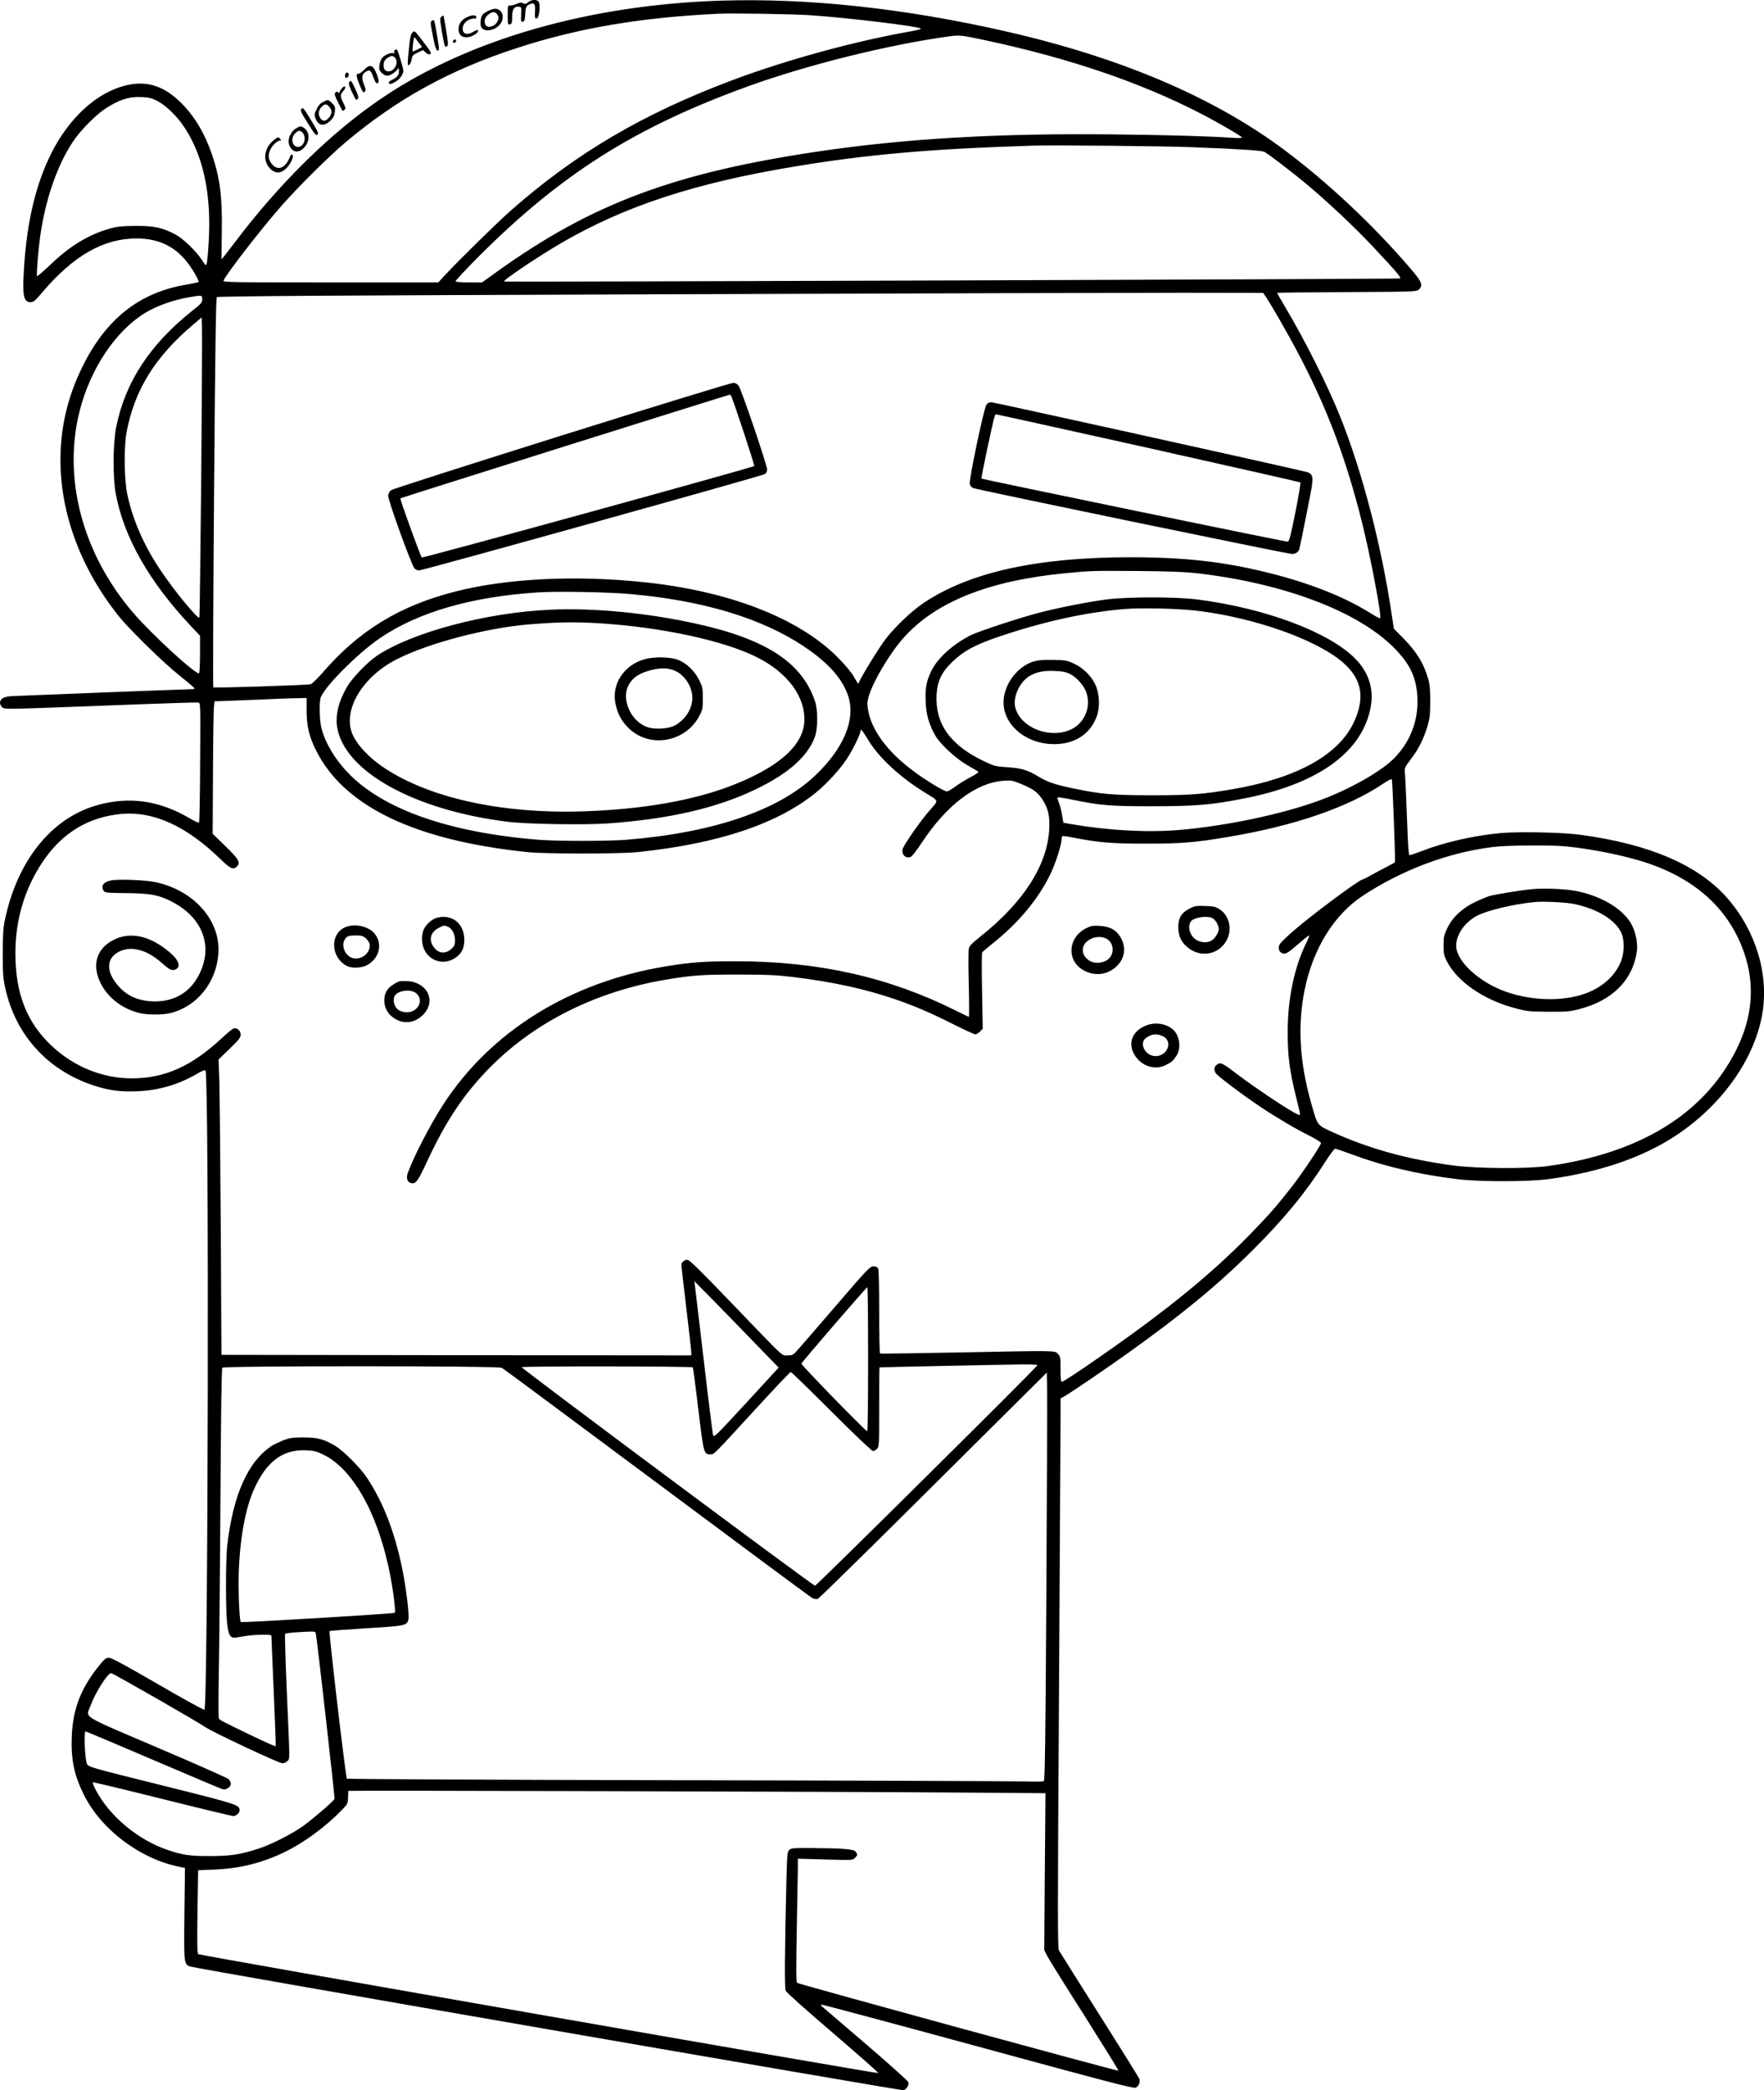 <?xml version="1.0" encoding="UTF-8"?>
<svg xmlns="http://www.w3.org/2000/svg" version="1.0" viewBox="0 0 1605.093 1901.342" preserveAspectRatio="xMidYMid meet">
  <g transform="translate(-72,1969.892) scale(0.1,-0.1)" fill="#000000" stroke="none">
    <path d="M5550 19693 c-8 -3 -23 -12 -32 -20 -13 -11 -21 -12 -37 -4 -16 9 -29 8 -58 -5 -21 -9 -48 -16 -60 -15 -22 2 -23 0 -23 -87 0 -85 1 -90 20 -85 17 5 20 14 20 68 0 69 20 99 62 93 22 -3 23 -6 20 -71 -3 -62 -2 -68 15 -65 14 2 19 14 21 53 4 77 9 92 42 105 43 18 53 4 48 -69 -2 -51 0 -61 13 -61 27 0 41 134 17 158 -12 12 -42 15 -68 5z M7280 19693 c-1191 -38 -2282 -349 -3068 -875 -470 -314 -948 -782 -1367 -1339 -58 -76 -107 -139 -108 -139 -2 0 -1 107 1 239 6 327 -16 500 -89 714 -67 196 -159 349 -283 472 -158 156 -317 205 -509 155 -262 -67 -510 -295 -672 -619 -139 -280 -219 -613 -246 -1031 -17 -264 -6 -320 62 -320 22 0 42 16 102 88 287 337 559 492 861 492 209 -1 363 -79 480 -244 48 -68 90 -145 82 -153 -2 -3 -55 -13 -116 -24 -423 -72 -726 -312 -939 -744 -135 -272 -201 -553 -201 -850 0 -487 185 -986 526 -1415 100 -126 411 -430 562 -550 72 -57 132 -108 132 -112 0 -5 -12 -8 -26 -8 -42 0 -1562 -59 -1637 -63 -74 -5 -107 -24 -107 -62 0 -12 9 -30 21 -41 20 -18 41 -17 892 15 480 19 881 32 892 30 19 -4 19 -15 16 -544 -1 -297 -6 -544 -10 -548 -4 -4 -43 13 -86 39 -276 163 -552 201 -844 118 -410 -117 -718 -497 -833 -1027 -19 -87 -22 -133 -23 -317 0 -190 3 -227 23 -320 95 -427 384 -745 802 -884 141 -46 243 -60 404 -53 192 8 371 61 538 158 51 30 72 38 78 29 34 -55 24 -5776 -10 -5813 -4 -5 -194 100 -422 232 -296 172 -424 241 -446 241 -25 0 -39 -10 -74 -52 -179 -215 -254 -405 -265 -663 -8 -210 21 -352 109 -529 155 -315 507 -582 862 -656 l59 -12 -5 -413 c-5 -459 -5 -465 54 -484 63 -20 6471 -1131 6490 -1125 27 8 51 49 43 74 -4 12 -181 170 -393 352 -213 182 -391 335 -396 339 -5 5 -7 11 -4 14 3 3 642 -168 1421 -380 1173 -320 1419 -384 1440 -376 27 11 43 47 35 79 -3 9 -165 270 -361 579 -196 309 -362 575 -371 590 -13 25 -13 306 0 2348 7 1276 13 2399 14 2497 l0 176 48 28 c53 30 402 268 562 383 497 355 821 622 1136 936 288 287 484 525 666 811 40 62 79 114 87 114 7 0 66 -20 131 -44 298 -112 616 -188 980 -233 203 -25 651 -24 835 1 460 63 848 195 1148 392 421 276 719 693 792 1108 62 358 -56 753 -314 1051 -262 302 -704 494 -1336 580 -162 23 -568 31 -732 16 -246 -23 -513 -84 -723 -166 -51 -19 -98 -35 -104 -35 -9 0 -15 86 -24 343 -7 188 -15 367 -18 397 -5 54 -5 56 51 130 71 92 117 184 152 297 23 77 26 106 27 228 0 104 -4 156 -17 203 -41 145 -106 252 -233 380 l-81 82 -18 118 c-93 633 -270 1314 -475 1822 -109 271 -316 684 -497 988 -40 68 -73 125 -73 127 0 2 285 5 634 7 607 3 635 4 655 22 43 39 30 71 -78 196 -339 395 -750 780 -1146 1076 -642 479 -1489 840 -2535 1078 -921 210 -1799 304 -2590 279z m820 -133 c334 -23 959 -98 999 -120 8 -4 -27 -14 -85 -25 -511 -89 -1136 -260 -1629 -445 -815 -306 -1426 -665 -2019 -1188 -116 -102 -479 -458 -600 -589 l-58 -63 -980 0 c-917 0 -980 1 -974 17 22 56 345 473 530 683 144 164 430 448 576 571 472 398 953 663 1567 862 555 181 1127 278 1833 311 130 6 679 -3 840 -14z m1580 -226 c766 -163 1418 -385 1964 -667 170 -88 376 -208 376 -219 0 -5 -35 -6 -77 -3 -198 14 -592 26 -1073 31 -1034 13 -1898 -36 -2685 -152 -1326 -195 -2078 -476 -2944 -1097 l-135 -97 -117 0 c-65 0 -120 4 -124 9 -3 5 86 101 197 213 757 760 1434 1189 2468 1563 546 197 1289 381 1840 455 81 10 105 8 310 -36z m-7535 -550 c79 -38 183 -138 250 -239 175 -262 250 -612 224 -1046 -5 -91 -13 -178 -17 -193 -8 -28 -8 -28 -46 30 -55 83 -170 193 -241 231 -119 62 -193 78 -360 77 -119 -1 -166 -5 -227 -22 -197 -54 -370 -158 -551 -332 -64 -61 -117 -107 -120 -103 -7 12 11 234 28 358 48 338 152 641 295 860 65 100 204 242 292 301 126 84 218 115 333 110 64 -2 92 -8 140 -32z m9425 -424 c414 -16 632 -30 654 -42 38 -20 249 -181 381 -291 195 -163 440 -393 609 -573 209 -223 261 -283 244 -288 -17 -6 -8140 -33 -8151 -28 -17 8 302 223 523 352 576 335 1217 545 2120 694 669 111 1239 161 2170 190 189 6 1189 -4 1450 -14z m671 -1365 c50 -75 198 -333 282 -492 269 -507 445 -971 593 -1568 77 -309 178 -845 162 -860 -3 -3 -43 18 -90 48 -241 151 -568 279 -952 372 -397 97 -748 135 -1231 135 -850 0 -1464 -136 -1883 -417 -108 -73 -265 -222 -346 -330 -57 -76 -190 -290 -231 -372 l-17 -33 -40 68 c-26 44 -82 110 -152 180 -356 354 -990 599 -1763 678 -620 64 -1237 34 -1703 -84 -514 -130 -886 -357 -1222 -748 -44 -50 -90 -94 -101 -97 -45 -9 -880 -36 -886 -28 -4 4 -1 802 7 1773 10 1306 17 1768 25 1776 9 9 1062 16 4037 26 2214 8 4353 14 4755 14 l729 -1 27 -40z m-9681 -18 c0 -30 -9 -41 -87 -102 -388 -308 -613 -650 -695 -1058 -31 -151 -33 -459 -4 -612 73 -391 301 -793 675 -1192 l91 -97 0 -167 c0 -93 -4 -170 -9 -174 -27 -16 -428 351 -599 550 -461 537 -643 1221 -487 1837 97 382 326 725 593 889 101 63 260 120 397 143 124 22 125 22 125 -17z m-9 -1621 c-7 -699 -14 -1272 -17 -1275 -15 -15 -235 253 -352 429 -152 226 -254 459 -303 690 -30 140 -33 436 -6 575 75 383 258 676 602 969 l80 68 3 -94 c2 -51 -1 -664 -7 -1362z m9049 -870 c791 -89 1473 -345 1805 -680 144 -146 202 -266 212 -446 13 -218 -72 -429 -230 -576 -129 -119 -394 -267 -653 -363 -341 -127 -859 -236 -1289 -272 -288 -24 -641 -4 -974 53 l-75 13 -12 70 c-6 39 -20 89 -29 113 -10 24 -15 45 -12 48 3 3 61 -6 129 -20 264 -54 345 -61 738 -61 393 1 531 12 830 71 655 128 1053 405 1145 797 43 180 -2 340 -131 472 -236 243 -821 462 -1439 541 -195 25 -624 25 -820 1 -171 -22 -443 -75 -625 -123 -171 -44 -549 -169 -615 -202 -161 -81 -301 -206 -358 -321 -48 -95 -60 -163 -54 -291 5 -112 29 -196 84 -296 42 -77 184 -211 288 -271 50 -29 96 -56 104 -61 11 -6 -9 -21 -71 -54 -47 -25 -110 -64 -140 -87 -30 -22 -63 -41 -72 -41 -26 0 -189 99 -302 183 -240 178 -385 374 -416 562 -9 51 -7 72 7 120 38 134 190 389 314 529 290 328 772 522 1466 590 235 23 246 24 665 21 271 -2 428 -8 530 -19z m-5140 -191 c660 -59 1192 -220 1575 -476 226 -151 355 -298 405 -458 66 -209 -45 -472 -301 -715 -336 -320 -934 -523 -1724 -586 -167 -13 -622 -13 -790 0 -818 65 -1424 278 -1742 613 -118 124 -203 268 -238 402 -16 62 -21 205 -10 268 17 89 336 413 549 556 344 232 827 372 1425 411 176 12 642 4 851 -15z m5140 -150 c362 -42 766 -155 1055 -295 413 -199 526 -406 388 -712 -135 -302 -518 -516 -1103 -617 -274 -47 -390 -56 -740 -56 -358 1 -455 9 -702 60 -171 35 -245 59 -323 107 -107 64 -156 79 -286 88 -109 7 -121 10 -212 53 -309 146 -448 340 -435 605 7 129 48 212 152 309 98 91 191 142 381 209 405 141 818 234 1175 263 151 13 480 5 650 -14z m-8090 -908 c0 -141 22 -236 85 -362 253 -510 897 -820 1925 -927 168 -17 832 -17 1000 0 735 76 1276 257 1626 543 98 80 215 207 280 306 50 74 124 225 124 252 0 26 18 5 70 -81 95 -158 286 -336 506 -472 145 -90 139 -69 50 -172 -79 -90 -228 -304 -241 -344 -17 -53 27 -96 75 -74 10 5 55 63 98 129 227 343 494 545 744 562 71 5 82 3 164 -31 108 -45 145 -73 189 -139 52 -80 69 -152 62 -272 -18 -328 -235 -665 -629 -977 -76 -61 -98 -84 -103 -110 -4 -17 -4 -164 0 -325 4 -161 4 -293 1 -293 -4 0 -56 25 -116 55 -609 305 -1251 450 -2000 450 -300 0 -408 -8 -640 -46 -870 -142 -1593 -590 -2025 -1254 -115 -176 -272 -479 -325 -627 -16 -44 -4 -82 28 -90 44 -12 63 14 142 183 176 382 345 634 585 875 411 412 966 687 1600 793 235 39 333 46 655 45 258 0 347 -4 495 -22 362 -44 655 -108 935 -204 186 -65 310 -118 531 -229 98 -49 186 -89 194 -89 9 0 27 12 42 26 l25 25 -6 342 c-4 188 -3 347 1 353 4 6 44 40 88 75 240 190 426 413 535 642 46 96 100 265 100 314 0 12 3 24 8 26 4 3 50 -3 102 -14 235 -45 344 -54 660 -54 324 0 439 10 745 61 603 101 1089 268 1410 484 51 34 77 47 80 38 6 -19 33 -742 28 -751 -2 -4 -39 -25 -82 -47 -43 -21 -101 -53 -131 -70 -29 -17 -69 -37 -89 -44 -47 -16 -468 -330 -621 -464 -64 -55 -121 -111 -127 -125 -16 -34 -5 -67 24 -78 32 -12 49 -2 151 87 47 41 88 74 93 74 5 0 -2 -22 -16 -49 -116 -230 -178 -517 -178 -831 0 -218 17 -351 74 -580 21 -85 39 -161 39 -168 0 -10 -19 -3 -57 18 -103 58 -365 234 -497 334 -158 120 -167 124 -201 102 -27 -18 -32 -45 -14 -77 12 -24 245 -199 409 -309 147 -98 328 -205 453 -266 57 -29 97 -55 97 -63 0 -20 -174 -280 -269 -401 -129 -166 -212 -260 -376 -428 -375 -385 -807 -732 -1499 -1206 -110 -75 -205 -136 -213 -136 -10 0 -13 26 -13 115 0 110 -1 117 -25 140 -29 30 10 30 -950 11 -363 -7 -663 -11 -667 -9 -5 2 -8 173 -8 379 0 240 -4 382 -10 395 -7 13 -21 19 -43 19 -31 0 -54 -24 -357 -377 -179 -208 -337 -390 -352 -405 -21 -23 -35 -28 -73 -28 -56 0 -8 -44 -515 483 -280 292 -378 387 -395 387 -28 0 -55 -24 -55 -48 0 -9 20 -186 45 -392 25 -206 45 -387 45 -403 l0 -27 -2137 2 -2138 3 -6 1135 c-4 624 -10 1229 -13 1344 l-7 208 101 98 c85 82 100 102 100 128 0 37 -36 67 -66 55 -10 -3 -57 -42 -104 -86 -276 -257 -521 -367 -821 -367 -267 0 -528 106 -731 298 -225 212 -328 476 -328 839 0 304 82 581 245 828 177 267 423 416 729 441 286 23 583 -113 885 -405 96 -94 123 -107 155 -75 37 36 22 64 -101 184 l-118 115 3 550 c1 303 5 574 9 603 l5 52 47 1 c25 1 174 7 331 13 157 7 324 14 373 14 l87 2 0 -113z m11461 -1237 c253 -25 568 -91 764 -160 433 -153 721 -423 854 -804 103 -294 78 -595 -75 -896 -292 -574 -872 -930 -1704 -1047 -194 -27 -650 -24 -870 5 -410 55 -762 152 -1090 301 -146 66 -140 58 -195 250 -110 383 -130 718 -64 1046 76 374 267 683 529 856 360 237 783 395 1188 444 131 16 523 19 663 5z m-7416 -4483 l250 -258 -295 -321 c-285 -308 -295 -319 -302 -291 -4 15 -42 316 -83 668 -41 352 -78 660 -81 685 l-6 45 134 -135 c73 -74 246 -251 383 -393z m1064 -182 c0 -375 -3 -655 -8 -655 -15 0 -602 604 -599 615 4 15 591 695 600 695 4 0 7 -295 7 -655z m1541 -54 c0 -14 -2010 -2006 -2024 -2006 -18 0 -2675 1978 -2669 1988 6 10 1551 9 1557 -2 3 -5 26 -176 50 -381 49 -404 50 -410 110 -410 35 0 12 -23 448 452 150 163 277 297 283 297 5 1 172 -161 370 -359 198 -198 368 -360 378 -360 9 0 26 9 37 20 19 19 20 33 20 380 0 198 1 361 3 361 3 2 1115 25 1300 27 76 1 137 -2 137 -7z m-4873 -24 c12 -6 646 -477 1410 -1046 763 -569 1400 -1041 1415 -1049 16 -7 37 -10 49 -7 11 4 485 469 1052 1033 l1032 1026 3 -149 c2 -83 -2 -917 -7 -1854 -8 -1359 -13 -1706 -23 -1713 -7 -5 -85 -6 -173 -3 -88 2 -1510 8 -3160 11 -1650 3 -3004 10 -3009 14 -10 10 -166 1333 -157 1342 3 4 153 15 333 26 355 21 371 25 384 79 10 39 -21 291 -55 458 -70 342 -176 614 -324 835 -61 92 -213 244 -288 288 -105 62 -161 76 -289 76 -100 0 -124 -4 -182 -26 -36 -15 -79 -35 -95 -44 -222 -140 -360 -442 -415 -909 -15 -131 -16 -601 0 -723 12 -102 30 -127 82 -118 114 20 154 24 233 25 77 1 87 -1 87 -16 0 -10 9 -237 21 -506 12 -268 20 -490 17 -492 -3 -3 -99 40 -214 95 -292 141 -295 143 -303 160 -4 8 -4 191 0 405 4 215 11 926 15 1580 4 759 10 1195 17 1203 14 18 2512 18 2544 -1z m-1621 -791 c307 -152 556 -661 639 -1310 8 -66 12 -123 8 -127 -10 -9 -1394 -92 -1402 -84 -9 10 -19 165 -20 326 -2 345 50 678 137 874 113 257 262 371 474 362 76 -3 95 -8 164 -41z m-72 -1628 c12 -55 174 -1491 170 -1502 -8 -20 -188 -175 -282 -244 -100 -72 -292 -170 -405 -207 -164 -54 -258 -69 -447 -69 -182 0 -247 9 -382 55 -274 91 -539 314 -662 557 -15 30 -25 56 -22 59 3 3 287 -65 631 -151 344 -86 635 -156 647 -156 27 0 58 27 58 50 0 52 -4 54 -705 229 -666 166 -670 167 -684 197 -18 36 -29 294 -13 294 6 0 283 -117 617 -260 334 -143 618 -263 631 -266 32 -8 74 20 74 49 0 13 -10 33 -22 44 -13 11 -305 141 -651 288 -710 304 -646 264 -602 382 45 120 154 292 186 293 15 0 777 -436 854 -489 65 -46 673 -331 704 -331 16 0 36 9 47 21 22 25 23 -34 -7 647 -12 276 -18 506 -15 510 4 4 49 10 99 13 181 11 176 11 181 -13z m5815 -1444 l824 -6 -6 -714 -5 -714 27 -53 c14 -28 167 -274 340 -545 172 -272 311 -496 308 -498 -7 -7 -2911 787 -2924 799 -9 9 -10 120 -3 492 5 264 9 515 10 559 l0 78 249 -7 c245 -7 249 -7 270 14 25 25 26 31 7 57 -17 23 -118 31 -403 33 -167 1 -185 -1 -202 -18 -17 -17 -19 -42 -25 -267 -16 -658 -18 -984 -7 -1012 7 -17 176 -168 432 -387 231 -198 416 -361 411 -363 -18 -6 -6177 1071 -6189 1082 -8 8 -10 107 -6 387 l6 376 146 6 c233 10 431 59 636 157 175 84 371 227 520 379 58 60 60 63 62 119 1 31 2 59 2 61 1 5 4484 -7 5520 -15z M5835 15739 c-841 -264 -1541 -488 -1555 -498 -16 -11 -26 -30 -28 -49 -4 -38 213 -637 240 -664 10 -10 28 -18 40 -18 34 0 3120 859 3146 876 15 10 22 24 22 44 0 38 -234 727 -259 760 -11 15 -29 26 -47 27 -16 1 -717 -214 -1559 -478z m1540 354 c42 -106 213 -628 208 -633 -17 -15 -3017 -840 -3025 -832 -13 13 -201 532 -195 538 4 5 2983 941 2998 943 4 1 10 -7 14 -16z M9695 16017 c-23 -35 -160 -687 -151 -720 3 -15 17 -32 29 -37 34 -15 2864 -600 2902 -600 35 0 60 17 69 48 3 9 33 157 67 329 74 374 78 350 -58 382 -437 101 -2789 621 -2812 621 -21 0 -35 -7 -46 -23z m1475 -393 c756 -169 1378 -310 1382 -313 5 -4 -16 -126 -45 -271 -43 -216 -56 -266 -70 -268 -16 -3 -2777 566 -2786 574 -3 2 17 104 43 227 73 341 77 357 89 357 7 0 631 -138 1387 -306z M5730 14153 c-583 -25 -1260 -205 -1582 -420 -82 -55 -221 -199 -267 -276 -80 -136 -111 -262 -93 -374 67 -402 703 -754 1552 -859 180 -22 698 -30 914 -15 562 41 988 140 1342 310 301 145 478 303 541 484 25 72 25 241 -1 317 -118 351 -442 564 -1074 704 -444 99 -933 147 -1332 129z m435 -123 c564 -34 1139 -157 1440 -308 286 -143 448 -366 433 -593 -13 -195 -196 -373 -545 -528 -360 -161 -835 -256 -1408 -280 -753 -33 -1427 107 -1855 384 -144 93 -261 215 -304 318 -90 218 93 523 408 681 291 147 814 284 1206 316 267 21 394 23 625 10z M6590 13704 c-197 -53 -314 -238 -266 -422 21 -85 49 -136 107 -197 185 -195 518 -145 650 97 32 60 34 68 34 163 0 93 -2 105 -32 166 -42 85 -119 159 -196 187 -70 26 -211 29 -297 6z m275 -108 c89 -41 155 -146 155 -246 0 -99 -67 -202 -163 -252 -58 -29 -177 -36 -244 -14 -153 51 -244 257 -172 386 35 62 86 99 176 126 104 31 183 31 248 0z M10157 13690 c-170 -31 -317 -223 -305 -401 14 -200 217 -359 459 -359 190 0 333 94 390 257 30 84 23 206 -15 286 -38 80 -111 151 -193 189 -61 29 -77 32 -178 34 -60 2 -131 -1 -158 -6z m296 -120 c60 -28 130 -106 151 -167 33 -97 13 -200 -54 -276 -155 -176 -523 -95 -590 130 -27 88 29 225 116 285 60 41 135 59 239 54 67 -2 102 -9 138 -26z M1733 11691 c-71 -12 -100 -53 -69 -96 12 -17 31 -18 207 -20 221 -2 297 -17 417 -80 279 -146 374 -406 243 -662 -80 -158 -220 -243 -400 -243 -135 0 -244 43 -323 128 -112 119 -126 238 -37 304 110 83 271 52 420 -81 71 -63 92 -73 122 -62 56 22 38 83 -46 155 -180 154 -360 194 -515 115 -126 -65 -180 -177 -148 -308 42 -168 190 -307 381 -356 76 -19 214 -19 290 0 238 61 412 276 432 537 23 301 -220 578 -573 653 -86 19 -333 29 -401 16z M11541 11433 c-76 -39 -104 -92 -99 -184 4 -78 34 -131 99 -179 119 -86 278 -48 343 81 49 99 21 219 -65 276 -37 25 -54 28 -133 31 -84 3 -95 1 -145 -25z m217 -89 c27 -19 52 -65 52 -96 0 -30 -33 -83 -65 -104 -36 -23 -96 -21 -138 5 -61 37 -86 125 -49 171 30 37 160 53 200 24z M4690 11349 c-42 -12 -93 -60 -115 -105 -8 -17 -15 -57 -15 -88 0 -166 166 -260 301 -171 59 38 84 89 84 165 -1 151 -115 240 -255 199z m104 -79 c38 -14 66 -66 66 -123 0 -41 -5 -53 -30 -77 -57 -53 -123 -46 -167 19 -43 64 -25 130 46 168 50 26 51 26 85 13z M3845 11257 c-126 -71 -108 -272 30 -344 42 -23 132 -20 181 5 119 61 151 204 66 296 -63 68 -197 88 -277 43z m203 -92 c16 -14 32 -37 35 -52 12 -66 -51 -133 -125 -133 -93 0 -151 127 -88 190 16 16 34 20 84 20 54 0 69 -4 94 -25z M10602 11255 c-171 -87 -178 -304 -13 -387 100 -51 214 -34 292 42 77 74 89 176 31 270 -38 62 -95 92 -186 97 -62 4 -78 1 -124 -22z m195 -100 c62 -41 63 -142 1 -186 -47 -34 -124 -37 -168 -7 -44 30 -64 70 -56 113 16 84 145 131 223 80z M4356 10773 c-34 -9 -95 -52 -112 -78 -47 -72 -32 -177 34 -236 89 -79 203 -77 288 6 125 120 51 293 -131 309 -33 2 -69 2 -79 -1z m134 -98 c75 -39 64 -140 -20 -175 -43 -18 -108 -7 -137 23 -33 33 -41 95 -16 125 31 39 123 53 173 27z M11146 10370 c-139 -55 -174 -189 -78 -300 65 -77 171 -102 257 -60 52 25 67 37 99 84 34 50 36 129 5 193 -42 88 -175 127 -283 83z m149 -94 c111 -47 41 -204 -82 -181 -83 15 -126 121 -65 163 50 36 92 41 147 18z M14650 11610 c-101 -10 -312 -45 -372 -60 -24 -7 -85 -32 -136 -56 -119 -57 -207 -140 -254 -240 -29 -61 -33 -79 -33 -154 0 -73 4 -93 28 -141 96 -189 336 -355 624 -431 111 -29 129 -31 303 -32 160 -1 197 2 273 22 309 78 496 266 532 534 8 62 -10 160 -43 226 -71 146 -275 271 -513 317 -103 19 -295 27 -409 15z m395 -134 c214 -46 374 -145 428 -263 29 -65 28 -176 -2 -255 -50 -129 -165 -236 -314 -292 -223 -85 -539 -71 -786 32 -223 94 -401 270 -401 397 0 103 77 214 189 274 91 48 332 106 526 125 77 8 291 -3 360 -18z M5165 19601 c-22 -10 -46 -25 -53 -34 -19 -23 -26 -90 -13 -115 26 -50 129 -32 175 31 28 38 27 94 -3 118 -29 24 -55 24 -106 0z m81 -36 c14 -22 15 -30 3 -56 -15 -39 -69 -65 -99 -49 -28 15 -27 70 3 97 43 39 71 42 93 8z M4737 19547 c-16 -11 -15 -21 4 -137 12 -69 24 -128 28 -132 3 -4 12 -3 20 1 11 7 9 31 -9 142 -12 74 -23 135 -24 136 -2 2 -10 -3 -19 -10z M4964 19540 c-53 -26 -79 -73 -70 -123 7 -40 29 -57 71 -57 50 0 122 46 102 66 -2 3 -20 -4 -38 -15 -57 -35 -99 -23 -99 27 0 49 48 92 104 92 18 0 24 4 20 15 -8 21 -41 19 -90 -5z M4649 19510 c-14 -8 -13 -22 10 -140 23 -120 37 -150 55 -122 5 9 -38 259 -45 267 -2 2 -11 0 -20 -5z M4472 19402 c-14 -14 -21 -44 -30 -133 -16 -158 -16 -175 3 -159 8 7 18 29 21 50 5 33 12 40 55 61 l49 22 23 -22 c15 -13 30 -19 40 -15 18 7 10 21 -92 152 -49 63 -50 63 -69 44z m57 -89 l32 -42 -40 -21 c-22 -11 -42 -20 -45 -20 -3 0 -3 24 0 53 6 54 12 83 17 76 2 -2 18 -23 36 -46z M4847 19333 c-12 -11 -8 -23 8 -23 8 0 15 7 15 15 0 16 -12 20 -23 8z M4313 19244 c-7 -3 -9 -12 -6 -21 4 -11 2 -14 -5 -9 -18 11 -76 -11 -102 -39 -14 -14 -24 -41 -27 -69 -5 -38 -2 -48 20 -70 14 -14 36 -26 49 -26 26 0 71 27 93 56 14 18 14 17 15 -12 0 -38 -15 -59 -62 -81 -26 -13 -35 -22 -29 -32 7 -10 17 -9 50 9 43 21 81 70 81 104 0 26 -52 196 -59 195 -3 0 -11 -3 -18 -5z m1 -70 c38 -38 -1 -124 -57 -124 -31 0 -47 18 -47 55 0 34 14 56 45 73 28 16 41 15 59 -4z M4032 19063 c-21 -21 -42 -36 -49 -35 -26 5 -23 -23 8 -99 29 -69 35 -78 47 -65 13 13 12 21 -7 69 -25 61 -18 95 24 117 30 16 39 10 60 -47 22 -59 31 -71 46 -56 8 8 5 27 -10 70 -35 93 -63 104 -119 46z M3867 19033 c-10 -9 -9 -43 1 -43 15 0 30 22 25 36 -6 15 -16 18 -26 7z M3901 18956 c-12 -14 -9 -26 20 -91 19 -41 37 -75 40 -75 4 0 11 6 17 13 7 8 -1 35 -27 91 -32 70 -38 77 -50 62z M3832 18897 c-12 -13 -22 -29 -22 -36 0 -10 -3 -11 -14 -2 -10 9 -16 8 -25 -3 -10 -11 -5 -29 25 -88 44 -88 40 -84 58 -68 14 10 12 18 -9 61 -31 60 -31 78 -1 110 13 14 21 31 17 38 -5 8 -14 4 -29 -12z M3660 18772 c-24 -11 -43 -32 -58 -64 -21 -42 -22 -52 -12 -83 24 -72 81 -81 140 -20 24 24 34 45 37 79 5 40 2 48 -25 76 -36 35 -36 35 -82 12z m60 -49 c25 -31 20 -65 -12 -100 -27 -29 -53 -29 -72 -1 -23 33 -20 75 9 103 31 32 48 31 75 -2z M3461 18706 c-10 -12 1 -35 61 -130 62 -99 75 -114 86 -102 12 12 5 29 -49 117 -78 130 -82 135 -98 115z M3412 18530 c-48 -29 -77 -99 -62 -145 24 -72 84 -85 136 -30 55 58 55 142 0 180 -27 19 -35 19 -74 -5z m62 -39 c35 -39 17 -115 -30 -127 -59 -15 -88 73 -39 121 29 30 46 31 69 6z M3205 18419 c-43 -38 -62 -73 -71 -127 -12 -75 51 -162 116 -162 38 0 85 37 114 90 20 37 25 54 18 67 -9 14 -13 11 -27 -22 -39 -94 -103 -121 -155 -65 -36 39 -44 80 -24 130 17 42 65 90 91 90 13 0 13 3 3 15 -17 21 -24 19 -65 -16z"></path>
  </g>
</svg>
